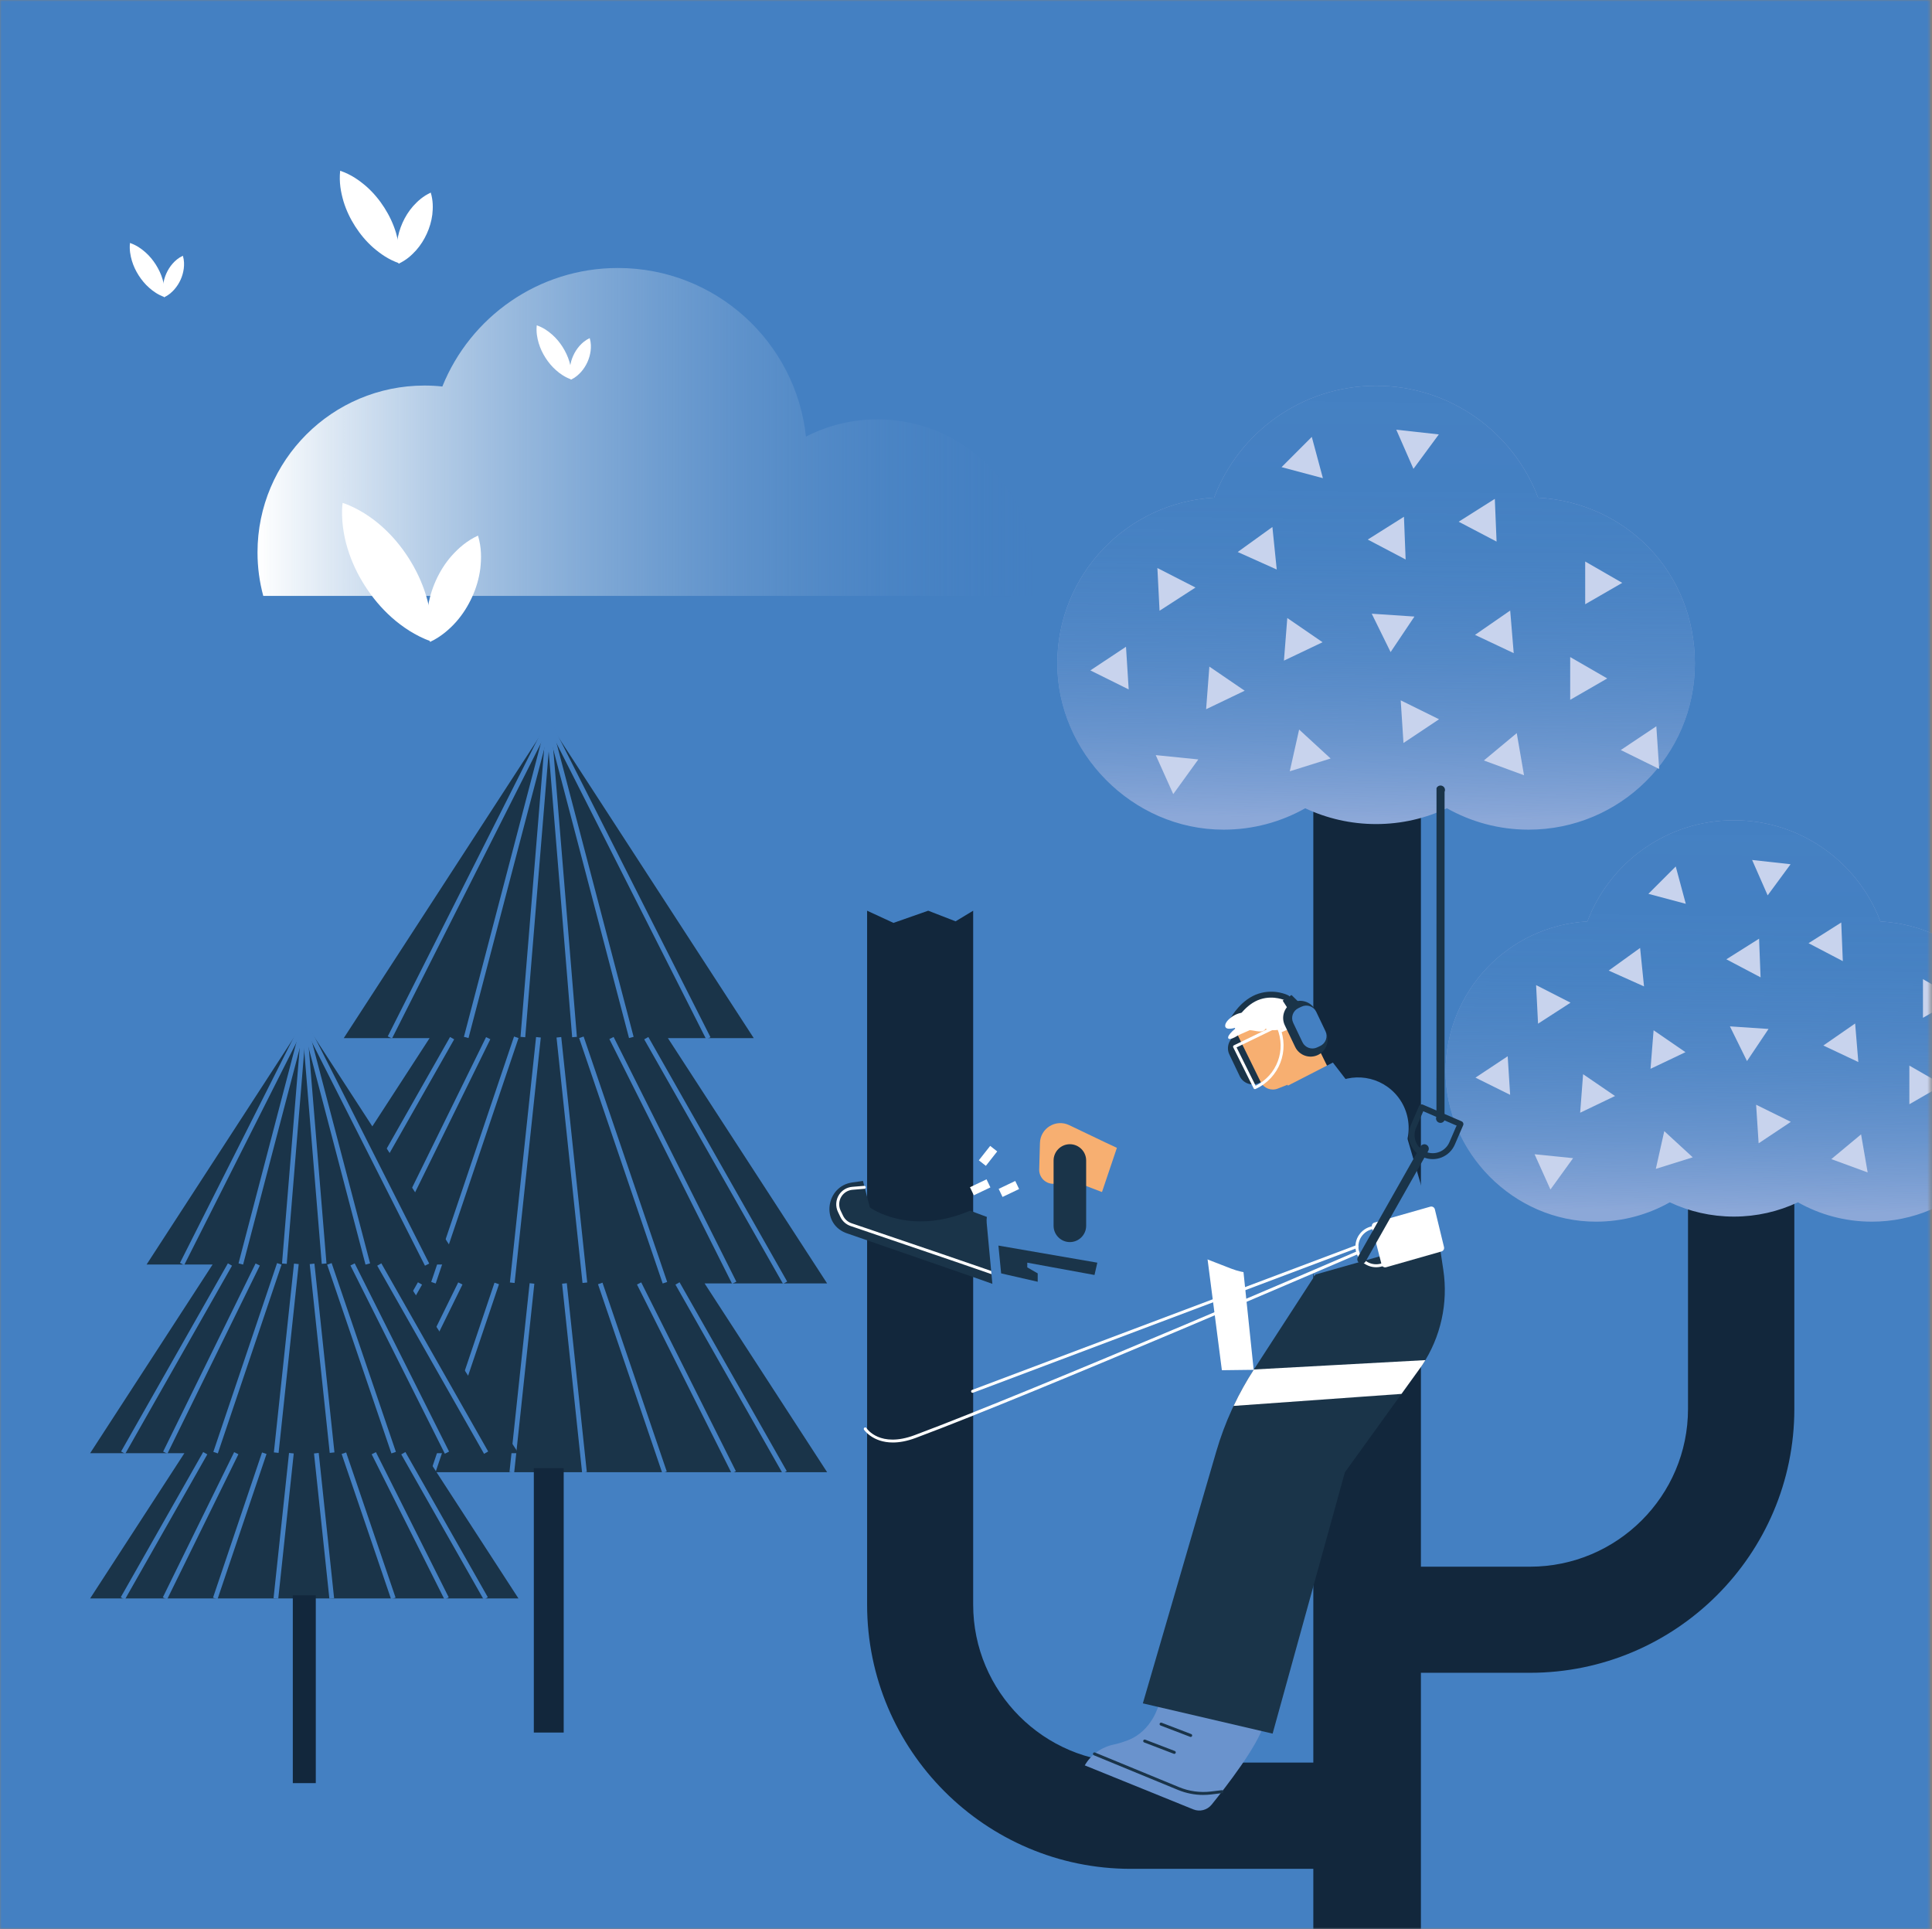 <?xml version="1.0" encoding="UTF-8"?><svg width="611" height="610" viewBox="0 0 611 610" fill="none" xmlns="http://www.w3.org/2000/svg">
<rect x="0" y="0" width="611" height="610" fill="#808080" stroke="none"/>
<mask id="mask0_1356_14901" style="mask-type:alpha" maskUnits="userSpaceOnUse" x="0" y="0" width="611" height="610">
<path d="M0 0H610.5V610H0V0Z" fill="#4480C2"/>
</mask>
<g mask="url(#mask0_1356_14901)">
<path d="M0 0H610.5V610H0V0Z" fill="#4480C2"/>
<path d="M449.368 162H415.34V630H449.368V162Z" fill="#12273C"/>
<path d="M483.836 529H443.363V495.448H483.836C511.406 495.448 533.836 473.068 533.836 445.561V316H567.465V445.561C567.465 491.566 529.946 529 483.836 529Z" fill="#12273C"/>
<path d="M357.639 590.992H416.341V557.39H357.639C330.14 557.39 307.767 534.978 307.767 507.431V288L302.203 291.356L293.55 288L282.566 291.853L274.224 288V507.44C274.224 553.512 311.647 591 357.639 591V590.992Z" fill="#12273C"/>
<path d="M594.681 291.393C587.61 272.696 569.538 259.398 548.347 259.398C527.157 259.398 509.085 272.696 502.013 291.393C477.013 292.792 457.171 313.493 457.171 338.827C457.171 364.16 478.463 386.336 504.719 386.336C513.215 386.336 521.181 384.112 528.084 380.213C534.229 383.11 541.098 384.735 548.347 384.735C555.596 384.735 562.466 383.11 568.611 380.213C575.514 384.112 583.479 386.336 591.976 386.336C618.232 386.336 639.524 365.061 639.524 338.827C639.524 312.592 619.682 292.8 594.681 291.393Z" fill="#8CA8D8"/>
<path d="M594.681 291.393C587.61 272.696 569.538 259.398 548.347 259.398C527.157 259.398 509.085 272.696 502.013 291.393C477.013 292.792 457.171 313.493 457.171 338.827C457.171 364.16 478.463 386.336 504.719 386.336C513.215 386.336 521.181 384.112 528.084 380.213C534.229 383.11 541.098 384.735 548.347 384.735C555.596 384.735 562.466 383.11 568.611 380.213C575.514 384.112 583.479 386.336 591.976 386.336C618.232 386.336 639.524 365.061 639.524 338.827C639.524 312.592 619.682 292.8 594.681 291.393Z" fill="url(#paint0_linear_1356_14901)"/>
<path d="M485.796 311.522L486.411 323.726L496.686 317.089L485.796 311.522Z" fill="#C8D3ED"/>
<path d="M518.688 299.773L508.758 306.932L519.927 311.943L518.688 299.773Z" fill="#C8D3ED"/>
<path d="M529.956 274.01L521.308 282.668L533.134 285.818L529.956 274.01Z" fill="#C8D3ED"/>
<path d="M554.114 271.955L559.028 283.148L566.277 273.303L554.114 271.955Z" fill="#C8D3ED"/>
<path d="M582.299 291.73L571.957 298.274L582.797 303.95L582.299 291.73Z" fill="#C8D3ED"/>
<path d="M556.314 296.851L545.963 303.369L556.786 309.071L556.314 296.851Z" fill="#C8D3ED"/>
<path d="M608.143 309.644V321.873L618.739 315.758L608.143 309.644Z" fill="#C8D3ED"/>
<path d="M603.843 336.982V349.202L614.446 343.088L603.843 336.982Z" fill="#C8D3ED"/>
<path d="M586.69 323.667L576.635 330.632L587.702 335.853L586.69 323.667Z" fill="#C8D3ED"/>
<path d="M588.571 358.728L579.165 366.552L590.653 370.772L588.571 358.728Z" fill="#C8D3ED"/>
<path d="M522.952 325.806L521.982 338.001L533.033 332.737L522.952 325.806Z" fill="#C8D3ED"/>
<path d="M500.657 339.702L499.729 351.889L510.755 346.6L500.657 339.702Z" fill="#C8D3ED"/>
<path d="M535.333 365.988L526.331 357.709L523.659 369.643L535.333 365.988Z" fill="#C8D3ED"/>
<path d="M485.315 365.019L490.33 376.17L497.495 366.257L485.315 365.019Z" fill="#C8D3ED"/>
<path d="M476.811 334.026L466.62 340.789L477.586 346.229L476.811 334.026Z" fill="#C8D3ED"/>
<path d="M547.091 324.576L552.494 335.55L559.305 325.393L547.091 324.576Z" fill="#C8D3ED"/>
<path d="M555.377 349.354L556.17 361.558L566.352 354.769L555.377 349.354Z" fill="#C8D3ED"/>
<path d="M486.437 157.381C478.623 136.705 458.629 122 435.197 122C411.764 122 391.779 136.705 383.957 157.381C356.31 158.931 334.369 181.822 334.369 209.834C334.369 237.846 357.911 262.371 386.949 262.371C396.339 262.371 405.156 259.912 412.784 255.6C419.578 258.8 427.172 260.602 435.188 260.602C443.204 260.602 450.799 258.808 457.593 255.6C465.221 259.912 474.037 262.371 483.427 262.371C512.465 262.371 536.007 238.848 536.007 209.834C536.007 180.82 514.067 158.931 486.42 157.381H486.437Z" fill="#8CA8D8"/>
<path d="M486.437 157.381C478.623 136.705 458.629 122 435.197 122C411.764 122 391.779 136.705 383.957 157.381C356.31 158.931 334.369 181.822 334.369 209.834C334.369 237.846 357.911 262.371 386.949 262.371C396.339 262.371 405.156 259.912 412.784 255.6C419.578 258.8 427.172 260.602 435.188 260.602C443.204 260.602 450.799 258.808 457.593 255.6C465.221 259.912 474.037 262.371 483.427 262.371C512.465 262.371 536.007 238.848 536.007 209.834C536.007 180.82 514.067 158.931 486.42 157.381H486.437Z" fill="url(#paint1_linear_1356_14901)"/>
<path d="M366.028 179.632L366.711 193.141L378.073 185.797L366.028 179.632Z" fill="#C8D3ED"/>
<path d="M402.398 166.654L391.424 174.563L403.772 180.104L402.398 166.654Z" fill="#C8D3ED"/>
<path d="M414.857 138.162L405.298 147.73L418.372 151.216L414.857 138.162Z" fill="#C8D3ED"/>
<path d="M441.577 135.888L447.005 148.269L455.03 137.379L441.577 135.888Z" fill="#C8D3ED"/>
<path d="M472.738 157.76L461.309 164.986L473.295 171.269L472.738 157.76Z" fill="#C8D3ED"/>
<path d="M444.004 163.42L432.557 170.629L444.535 176.929L444.004 163.42Z" fill="#C8D3ED"/>
<path d="M501.321 177.569V191.087L513.037 184.324L501.321 177.569Z" fill="#C8D3ED"/>
<path d="M496.578 207.788V221.313L508.294 214.551L496.578 207.788Z" fill="#C8D3ED"/>
<path d="M523.819 229.677L512.575 237.189L524.713 243.169L523.819 229.677Z" fill="#C8D3ED"/>
<path d="M477.602 193.074L466.476 200.772L478.715 206.55L477.602 193.074Z" fill="#C8D3ED"/>
<path d="M479.676 231.841L469.275 240.49L481.977 245.165L479.676 231.841Z" fill="#C8D3ED"/>
<path d="M407.111 195.441L406.049 208.916L418.262 203.097L407.111 195.441Z" fill="#C8D3ED"/>
<path d="M382.465 210.803L381.437 224.286L393.633 218.433L382.465 210.803Z" fill="#C8D3ED"/>
<path d="M420.807 239.867L410.853 230.712L407.894 243.91L420.807 239.867Z" fill="#C8D3ED"/>
<path d="M365.505 238.798L371.043 251.128L378.966 240.162L365.505 238.798Z" fill="#C8D3ED"/>
<path d="M356.099 204.528L344.829 212.007L356.95 218.021L356.099 204.528Z" fill="#C8D3ED"/>
<path d="M433.815 194.077L439.783 206.213L447.318 194.978L433.815 194.077Z" fill="#C8D3ED"/>
<path d="M442.978 221.474L443.854 234.966L455.107 227.462L442.978 221.474Z" fill="#C8D3ED"/>
<path d="M134.255 121.924C136.16 121.924 138.048 122.025 139.894 122.227C148.736 100.263 170.264 84.749 195.416 84.749C226.274 84.749 251.679 108.095 254.891 138.078C261.668 134.582 269.363 132.612 277.514 132.612C304.824 132.612 326.975 154.737 326.975 182.033C326.975 184.205 326.832 186.353 326.562 188.45H83.26C82.071 184.062 81.439 179.455 81.439 174.697C81.439 145.556 105.082 121.924 134.255 121.924Z" fill="url(#paint2_linear_1356_14901)"/>
<path d="M136.329 202.793C134.981 202.372 133.801 201.841 132.671 201.277C131.533 200.721 130.488 200.106 129.46 199.474C127.445 198.194 125.599 196.805 123.922 195.306C120.559 192.316 117.785 188.955 115.442 185.317C113.107 181.67 111.219 177.745 109.913 173.442C109.255 171.294 108.766 169.037 108.455 166.67C108.311 165.475 108.202 164.27 108.176 162.998C108.143 161.735 108.16 160.438 108.353 159.04C109.71 159.461 110.891 159.983 112.028 160.548C113.166 161.103 114.22 161.718 115.248 162.341C117.271 163.622 119.117 165.003 120.786 166.502C124.141 169.492 126.914 172.852 129.249 176.499C131.567 180.154 133.455 184.079 134.761 188.383C135.419 190.53 135.908 192.787 136.22 195.154C136.363 196.35 136.481 197.554 136.506 198.818C136.54 200.081 136.523 201.369 136.346 202.776L136.329 202.793Z" fill="white"/>
<path d="M135.983 202.987C135.368 201.024 135.174 199.247 135.073 197.521C135.006 195.803 135.073 194.143 135.275 192.552C135.68 189.36 136.582 186.395 137.838 183.591C139.102 180.786 140.737 178.15 142.853 175.741C145.028 173.349 147.489 171.092 151.173 169.374C152.319 173.265 152.251 176.609 151.897 179.817C151.484 183.001 150.591 185.974 149.318 188.77C148.037 191.566 146.41 194.202 144.286 196.619C143.224 197.824 142.027 198.969 140.687 200.056C139.321 201.125 137.855 202.153 135.983 202.995V202.987Z" fill="white"/>
<path d="M126.298 83.275C122.809 82.071 120.288 80.243 117.996 78.272C115.745 76.276 113.891 74.019 112.323 71.585C110.764 69.143 109.499 66.515 108.623 63.643C107.788 60.738 107.198 57.681 107.577 54C111.084 55.196 113.604 57.023 115.897 58.994C118.147 60.999 120.002 63.247 121.561 65.69C123.112 68.132 124.376 70.76 125.245 73.64C126.071 76.546 126.677 79.603 126.307 83.275H126.298Z" fill="white"/>
<path d="M126.071 83.402C125.313 80.799 125.363 78.567 125.599 76.42C125.869 74.289 126.476 72.301 127.31 70.423C128.153 68.545 129.249 66.785 130.665 65.168C132.123 63.568 133.767 62.052 136.228 60.906C136.995 63.509 136.953 65.749 136.717 67.897C136.439 70.027 135.841 72.015 134.989 73.885C134.138 75.754 133.042 77.523 131.618 79.132C130.159 80.732 128.516 82.248 126.063 83.393L126.071 83.402Z" fill="white"/>
<path d="M180.691 120.004C178.66 119.288 177.168 118.235 175.845 117.073C174.521 115.911 173.442 114.589 172.523 113.165C171.613 111.742 170.871 110.209 170.366 108.516C169.868 106.823 169.54 105.029 169.75 102.882C171.79 103.589 173.282 104.642 174.605 105.804C175.929 106.967 177.008 108.289 177.918 109.712C178.82 111.144 179.57 112.677 180.067 114.361C180.565 116.054 180.893 117.848 180.691 119.987V120.004Z" fill="white"/>
<path d="M180.556 120.08C180.118 118.564 180.135 117.25 180.278 115.995C180.447 114.748 180.784 113.586 181.281 112.491C181.77 111.396 182.419 110.369 183.245 109.417C184.088 108.474 185.066 107.598 186.499 106.924C186.937 108.44 186.929 109.754 186.777 111.009C186.608 112.255 186.271 113.418 185.774 114.513C185.276 115.607 184.627 116.635 183.801 117.578C182.958 118.513 181.981 119.397 180.556 120.071V120.08Z" fill="white"/>
<path d="M52.04 93.955C50.008 93.239 48.517 92.186 47.193 91.024C45.87 89.862 44.791 88.539 43.872 87.116C42.962 85.693 42.22 84.16 41.714 82.467C41.217 80.774 40.888 78.98 41.099 76.832C43.139 77.54 44.631 78.593 45.954 79.755C47.277 80.917 48.356 82.24 49.267 83.663C50.169 85.095 50.919 86.627 51.416 88.312C51.913 90.005 52.242 91.799 52.04 93.938V93.955Z" fill="white"/>
<path d="M51.896 94.03C51.458 92.514 51.475 91.201 51.618 89.946C51.786 88.699 52.124 87.537 52.621 86.442C53.11 85.347 53.759 84.32 54.585 83.368C55.428 82.425 56.406 81.549 57.839 80.875C58.277 82.391 58.268 83.705 58.117 84.96C57.948 86.206 57.611 87.368 57.114 88.463C56.616 89.558 55.967 90.586 55.141 91.529C54.298 92.472 53.321 93.348 51.896 94.022V94.03Z" fill="white"/>
<path d="M261.585 405.875L211.23 328.299H238.38L173.544 228.422L108.708 328.299H135.858L85.503 405.875H124.251L85.503 465.571H261.585L222.837 405.875H261.585Z" fill="#1A3449"/>
<path d="M173.527 228.489L224.017 328.342" stroke="#4480C2" stroke-width="1.5" stroke-miterlimit="10"/>
<path d="M173.527 228.489L199.657 328.08" stroke="#4480C2" stroke-width="1.5" stroke-miterlimit="10"/>
<path d="M173.527 228.489L181.695 327.954" stroke="#4480C2" stroke-width="1.5" stroke-miterlimit="10"/>
<path d="M173.528 228.489L165.36 327.954" stroke="#4480C2" stroke-width="1.5" stroke-miterlimit="10"/>
<path d="M173.528 228.489L147.44 328.08" stroke="#4480C2" stroke-width="1.5" stroke-miterlimit="10"/>
<path d="M173.527 228.489L123.299 328.08" stroke="#4480C2" stroke-width="1.5" stroke-miterlimit="10"/>
<path d="M232.202 405.648L193.387 328.257" stroke="#4480C2" stroke-width="1.5" stroke-miterlimit="10"/>
<path d="M183.861 328.03L210.286 405.648" stroke="#4480C2" stroke-width="1.5" stroke-miterlimit="10"/>
<path d="M184.966 405.648L176.748 328.03" stroke="#4480C2" stroke-width="1.5" stroke-miterlimit="10"/>
<path d="M170.282 328.03L162.004 405.648" stroke="#4480C2" stroke-width="1.5" stroke-miterlimit="10"/>
<path d="M163.278 328.03L137.081 405.648" stroke="#4480C2" stroke-width="1.5" stroke-miterlimit="10"/>
<path d="M154.394 328.308L116.396 405.648" stroke="#4480C2" stroke-width="1.5" stroke-miterlimit="10"/>
<path d="M142.979 328.308L99.072 405.648" stroke="#4480C2" stroke-width="1.5" stroke-miterlimit="10"/>
<path d="M204.386 328.308L248.293 405.648" stroke="#4480C2" stroke-width="1.5" stroke-miterlimit="10"/>
<path d="M232.057 465.58L202.118 405.875" stroke="#4480C2" stroke-width="1.5" stroke-miterlimit="10"/>
<path d="M210.152 465.58L189.83 405.875" stroke="#4480C2" stroke-width="1.5" stroke-miterlimit="10"/>
<path d="M184.83 465.58L178.508 405.875" stroke="#4480C2" stroke-width="1.5" stroke-miterlimit="10"/>
<path d="M168.241 405.875L161.869 465.58" stroke="#4480C2" stroke-width="1.5" stroke-miterlimit="10"/>
<path d="M157.099 405.875L136.945 465.58" stroke="#4480C2" stroke-width="1.5" stroke-miterlimit="10"/>
<path d="M145.586 405.875L116.253 465.58" stroke="#4480C2" stroke-width="1.5" stroke-miterlimit="10"/>
<path d="M132.824 405.875L98.931 465.58" stroke="#4480C2" stroke-width="1.5" stroke-miterlimit="10"/>
<path d="M248.157 465.58L214.264 405.875" stroke="#4480C2" stroke-width="1.5" stroke-miterlimit="10"/>
<path d="M178.273 464.291H168.824V547.897H178.273V464.291Z" fill="#12273C"/>
<path d="M163.96 459.558L125.229 399.887H146.108L96.233 323.053L46.359 399.887H67.237L28.506 459.558H58.311L28.506 505.484H163.96L134.155 459.558H163.96Z" fill="#1A3449"/>
<path d="M96.216 323.103L135.065 399.921" stroke="#4480C2" stroke-width="1.5" stroke-miterlimit="10"/>
<path d="M96.216 323.103L116.319 399.719" stroke="#4480C2" stroke-width="1.5" stroke-miterlimit="10"/>
<path d="M96.216 323.103L102.504 399.618" stroke="#4480C2" stroke-width="1.5" stroke-miterlimit="10"/>
<path d="M96.216 323.103L89.936 399.618" stroke="#4480C2" stroke-width="1.5" stroke-miterlimit="10"/>
<path d="M96.217 323.103L76.156 399.719" stroke="#4480C2" stroke-width="1.5" stroke-miterlimit="10"/>
<path d="M96.217 323.103L57.587 399.719" stroke="#4480C2" stroke-width="1.5" stroke-miterlimit="10"/>
<path d="M141.354 459.381L111.498 399.854" stroke="#4480C2" stroke-width="1.5" stroke-miterlimit="10"/>
<path d="M104.172 399.677L124.495 459.381" stroke="#4480C2" stroke-width="1.5" stroke-miterlimit="10"/>
<path d="M105.024 459.381L98.694 399.677" stroke="#4480C2" stroke-width="1.5" stroke-miterlimit="10"/>
<path d="M93.722 399.677L87.358 459.381" stroke="#4480C2" stroke-width="1.5" stroke-miterlimit="10"/>
<path d="M88.334 399.677L68.18 459.381" stroke="#4480C2" stroke-width="1.5" stroke-miterlimit="10"/>
<path d="M81.5 399.887L52.268 459.381" stroke="#4480C2" stroke-width="1.5" stroke-miterlimit="10"/>
<path d="M72.724 399.887L38.949 459.381" stroke="#4480C2" stroke-width="1.5" stroke-miterlimit="10"/>
<path d="M119.952 399.887L153.736 459.381" stroke="#4480C2" stroke-width="1.5" stroke-miterlimit="10"/>
<path d="M141.242 505.483L118.214 459.558" stroke="#4480C2" stroke-width="1.5" stroke-miterlimit="10"/>
<path d="M124.394 505.483L108.758 459.558" stroke="#4480C2" stroke-width="1.5" stroke-miterlimit="10"/>
<path d="M104.914 505.483L100.05 459.558" stroke="#4480C2" stroke-width="1.5" stroke-miterlimit="10"/>
<path d="M92.153 459.558L87.256 505.483" stroke="#4480C2" stroke-width="1.5" stroke-miterlimit="10"/>
<path d="M83.581 459.558L68.08 505.483" stroke="#4480C2" stroke-width="1.5" stroke-miterlimit="10"/>
<path d="M74.721 459.558L52.165 505.483" stroke="#4480C2" stroke-width="1.5" stroke-miterlimit="10"/>
<path d="M64.91 459.558L38.839 505.483" stroke="#4480C2" stroke-width="1.5" stroke-miterlimit="10"/>
<path d="M153.626 505.483L127.555 459.558" stroke="#4480C2" stroke-width="1.5" stroke-miterlimit="10"/>
<path d="M99.867 504.498H92.602V563.891H99.867V504.498Z" fill="#12273C"/>
<path d="M398.161 342.49C400.428 341.412 401.406 338.667 400.319 336.401L397.04 329.529C395.961 327.263 393.213 326.286 390.946 327.373C388.678 328.451 387.701 331.196 388.788 333.462L392.067 340.334C393.146 342.6 395.894 343.577 398.161 342.49Z" fill="#1A3449"/>
<path d="M407.18 343.046C407.324 343.248 410.181 349.48 410.181 349.48L413.629 349.017L421.13 339.98L410.881 319.077L397.976 323.229L391.469 327.431L398.684 342.145C399.67 344.158 402.03 345.076 404.112 344.25L407.172 343.046H407.18Z" fill="#F7AF71"/>
<path d="M407.45 324.601C402.89 326.774 400.218 325.326 400.218 325.326C399.451 326.884 396.99 325.873 395.254 325.772L391.469 327.431C391.469 327.431 389.707 324.787 390.778 321.772C391.848 318.757 398.659 314.436 403.463 314.385C408.259 314.343 410.948 320.07 411.075 320.155C411.193 320.239 407.459 324.601 407.459 324.601H407.45Z" fill="white"/>
<path d="M396.88 344.427C396.712 344.427 396.543 344.335 396.459 344.166L390.011 331.204C389.952 331.095 389.943 330.96 389.985 330.842C390.027 330.724 390.112 330.623 390.221 330.573L403.843 323.97C403.952 323.911 404.087 323.911 404.205 323.953C404.323 323.995 404.416 324.079 404.475 324.197L404.702 324.677C407.922 332.24 404.61 340.873 397.167 344.335L397.074 344.377C397.007 344.41 396.948 344.419 396.88 344.419V344.427ZM391.064 331.221L397.099 343.349C403.859 340.006 406.826 332.055 403.859 325.073L403.843 325.04L391.073 331.23L391.064 331.221Z" fill="white"/>
<path d="M404.054 324.871C403.868 324.871 403.7 324.761 403.624 324.585C403.523 324.349 403.624 324.071 403.868 323.97L406.363 322.9C406.599 322.799 406.877 322.9 406.979 323.144C407.08 323.38 406.979 323.658 406.734 323.759L404.239 324.829C404.18 324.854 404.113 324.871 404.054 324.871Z" fill="white"/>
<path d="M404.897 326.556C404.711 326.556 404.542 326.446 404.467 326.269C404.365 326.033 404.467 325.755 404.711 325.654L407.206 324.585C407.442 324.484 407.72 324.585 407.821 324.829C407.923 325.065 407.821 325.343 407.577 325.444L405.082 326.513C405.023 326.539 404.956 326.547 404.897 326.547V326.556Z" fill="white"/>
<path d="M390.097 323.195C389.946 323.195 389.785 323.162 389.642 323.077C389.187 322.825 389.027 322.26 389.271 321.806C389.406 321.57 392.559 315.952 398.063 314.217C403.12 312.617 407.217 314.664 407.394 314.756C407.857 314.992 408.034 315.556 407.798 316.011C407.562 316.474 406.997 316.651 406.542 316.415C406.483 316.39 402.918 314.638 398.627 315.994C393.823 317.51 390.94 322.656 390.906 322.707C390.738 323.018 390.418 323.187 390.089 323.187L390.097 323.195Z" fill="#1A3449"/>
<path d="M416.799 333.622C419.48 332.342 420.635 329.108 419.353 326.421L416.083 319.574C414.802 316.896 411.565 315.742 408.876 317.022C406.196 318.302 405.041 321.536 406.322 324.223L409.593 331.07C410.874 333.748 414.111 334.902 416.799 333.622Z" fill="#1A3449"/>
<path d="M417.539 330.764L416.557 331.231C414.815 332.061 412.733 331.318 411.906 329.584L408.982 323.457C408.151 321.716 408.896 319.636 410.63 318.809L411.612 318.342C413.354 317.512 415.436 318.255 416.263 319.988L419.187 326.116C420.018 327.857 419.274 329.937 417.539 330.764Z" fill="#4480C2"/>
<path d="M407.965 320.02L405.647 316.432L408.445 314.664L411.353 317.519L407.965 320.02Z" fill="#1A3449"/>
<path d="M393.5 320.256C390.988 320.054 387.406 322.682 387.465 324.417C387.524 326.152 391.14 324.871 391.14 324.871C391.14 324.871 387.979 327.339 388.443 328.324C388.915 329.301 392.253 326.977 392.253 326.977L393.5 320.256Z" fill="white"/>
<path d="M354.753 363.655C354.5 363.655 345.414 359.309 338.139 355.814C333.925 353.785 329.019 356.774 328.884 361.449L328.648 369.921C328.648 372.642 331.068 374.722 333.756 374.309L339.362 373.459L350.598 377.779L354.761 363.647L354.753 363.655Z" fill="#F7AF71"/>
<path d="M391.367 369.66C391.367 369.382 394.166 363.226 396.593 357.928C398.793 353.128 403.134 349.649 408.301 348.546L411.968 347.763L418.938 352.546V362.939L391.376 369.669L391.367 369.66Z" fill="#4480C2"/>
<path d="M453.102 366.561C452.083 366.561 451.054 366.35 450.085 365.938C448.222 365.129 446.781 363.647 446.031 361.76C445.28 359.874 445.314 357.802 446.115 355.941L448.762 349.818C448.964 349.346 449.52 349.127 449.992 349.329L462.248 354.61C462.72 354.812 462.939 355.368 462.737 355.839L460.09 361.962C459.281 363.832 457.797 365.264 455.909 366.022C454.999 366.384 454.046 366.561 453.094 366.561H453.102ZM450.11 351.409L447.834 356.673C447.227 358.08 447.202 359.638 447.767 361.061C448.332 362.484 449.419 363.605 450.827 364.211C452.234 364.817 453.794 364.843 455.218 364.278C456.643 363.714 457.764 362.628 458.371 361.221L460.646 355.957L450.11 351.418V351.409Z" fill="#1A3449"/>
<path d="M455.555 355.098C455.361 355.098 455.158 355.056 454.973 354.972C454.265 354.652 453.953 353.818 454.282 353.111L454.299 249.233C454.619 248.525 455.453 248.214 456.162 248.542C456.87 248.862 457.181 249.696 456.853 250.403L456.836 354.281C456.6 354.795 456.094 355.107 455.555 355.107V355.098Z" fill="#1A3449"/>
<path d="M409.177 385.275L416.687 406.625L455.629 396.097L442.902 352.538L409.177 385.275Z" fill="#4480C2"/>
<path d="M366.467 539.079C366.467 539.079 364.427 547.391 356.631 550.356C354.894 551.013 353.461 551.434 352.273 551.678C348.404 552.487 345.041 554.845 343.068 558.264V558.281L377.383 572.194C379.439 573.028 381.791 572.422 383.182 570.695C387.793 564.994 397.671 552.251 399.686 545.362L366.467 539.07V539.079Z" fill="#6A93CD"/>
<path d="M455.015 392.029L456.448 401.555C458.033 412.074 455.664 422.812 449.789 431.689L425.32 465.605L402.469 548.234L361.428 538.666L384.65 459.019C387.314 449.881 391.301 441.181 396.476 433.196L416.031 403.045L455.024 392.029H455.015Z" fill="#1A3449"/>
<path d="M380.554 567.629C377.815 567.629 375.092 567.09 372.555 566.046L345.936 555.081C345.7 554.979 345.582 554.71 345.683 554.466C345.784 554.23 346.054 554.112 346.299 554.213L372.917 565.179C376.087 566.484 379.559 566.956 382.956 566.543L386.37 566.13C386.623 566.097 386.859 566.282 386.893 566.535C386.926 566.787 386.741 567.023 386.488 567.057L383.074 567.469C382.24 567.571 381.397 567.621 380.563 567.621L380.554 567.629Z" fill="#1A3449"/>
<path d="M371.373 554.643C371.314 554.643 371.264 554.634 371.205 554.609L361.84 551.021C361.596 550.929 361.478 550.659 361.571 550.415C361.663 550.171 361.933 550.053 362.177 550.145L371.542 553.733C371.787 553.826 371.905 554.095 371.812 554.34C371.744 554.525 371.559 554.643 371.373 554.643Z" fill="#1A3449"/>
<path d="M376.559 549.286C376.5 549.286 376.449 549.278 376.39 549.253L367.025 545.665C366.781 545.572 366.663 545.303 366.756 545.058C366.848 544.814 367.118 544.696 367.363 544.789L376.727 548.377C376.972 548.469 377.09 548.739 376.997 548.983C376.929 549.168 376.744 549.286 376.559 549.286Z" fill="#1A3449"/>
<path d="M443.223 440.801L449.798 431.689C450.135 431.175 450.464 430.653 450.784 430.122L396.552 433.078L396.484 433.188C394.107 436.851 391.992 440.658 390.129 444.6L443.232 440.801H443.223Z" fill="white"/>
<path d="M381.81 397.579L386.421 433.314L396.477 433.188L392.827 398.169L381.81 397.579Z" fill="white"/>
<path d="M440.004 344.655C446.949 350.71 447.354 361.356 440.897 367.917L413.208 396.063C406.996 402.38 397.614 404.393 389.354 401.184L346.021 384.34L355.537 356.126L394.698 368.439L418.265 345.303C424.233 339.45 433.699 339.164 440.004 344.655Z" fill="#4480C2"/>
<path d="M435.207 400.754C431.591 400.754 428.657 397.815 428.657 394.21C428.657 390.606 431.599 387.667 435.207 387.667C438.814 387.667 441.756 390.606 441.756 394.21C441.756 397.815 438.814 400.754 435.207 400.754ZM435.207 388.593C432.113 388.593 429.593 391.111 429.593 394.202C429.593 397.293 432.113 399.811 435.207 399.811C438.3 399.811 440.82 397.293 440.82 394.202C440.82 391.111 438.3 388.593 435.207 388.593Z" fill="white"/>
<path d="M453.776 382.437L456.675 394.379C456.819 394.977 456.465 395.592 455.866 395.76L438.376 400.746C437.752 400.923 437.103 400.552 436.943 399.921L433.875 388.02C433.715 387.414 434.077 386.791 434.676 386.622L452.334 381.594C452.967 381.417 453.616 381.796 453.776 382.428V382.437Z" fill="white"/>
<path d="M282.364 456.172C275.958 456.172 273.277 452.18 273.243 452.129C273.1 451.91 273.168 451.624 273.378 451.481C273.597 451.338 273.884 451.405 274.027 451.615C274.196 451.877 278.326 457.924 289.233 453.856C327.012 439.766 428.379 396.072 429.23 395.676C429.466 395.566 429.744 395.668 429.854 395.903C429.964 396.139 429.863 396.417 429.626 396.527C428.775 396.922 327.374 440.633 289.554 454.74C286.764 455.776 284.378 456.172 282.364 456.172Z" fill="white"/>
<path d="M307.576 440.456C307.382 440.456 307.205 440.338 307.138 440.153C307.045 439.908 307.172 439.639 307.416 439.555L428.962 393.764C429.206 393.671 429.476 393.798 429.561 394.042C429.653 394.286 429.527 394.556 429.282 394.64L307.736 440.431C307.686 440.447 307.627 440.456 307.576 440.456Z" fill="white"/>
<path d="M314.942 406.389C314.605 406.195 286.655 396.527 267.799 390.008C267.63 389.949 267.462 389.882 267.293 389.814C259.547 386.622 261.233 375.109 269.527 373.939L272.915 373.458L275.098 381.838C275.098 381.838 287.582 391.044 306.808 382.858L315.743 386.201L314.934 406.38L314.942 406.389Z" fill="#1A3449"/>
<path d="M316.61 404.031C316.534 404.031 316.458 404.014 316.383 403.972C315.464 403.517 291.306 395.28 268.986 387.709C267.579 387.229 266.399 386.184 265.767 384.845L264.991 383.22C264.165 381.485 264.308 379.413 265.362 377.804C266.306 376.364 267.832 375.463 269.543 375.32L273.285 375.008C273.546 374.974 273.766 375.177 273.791 375.438C273.816 375.699 273.622 375.918 273.361 375.943L269.619 376.255C268.194 376.372 266.93 377.13 266.146 378.318C265.269 379.657 265.151 381.375 265.842 382.824L266.618 384.449C267.149 385.569 268.127 386.437 269.298 386.833C283.333 391.591 316.062 402.708 316.855 403.163C317.082 403.289 317.158 403.576 317.023 403.803C316.939 403.955 316.779 404.039 316.619 404.039L316.61 404.031Z" fill="white"/>
<path d="M312.033 386.605L313.93 406.978C314.191 409.758 316.172 412.074 318.886 412.747L343.844 418.988C347.932 420.007 351.911 416.992 352.02 412.781L352.594 390.934C352.678 387.675 350.36 384.845 347.14 384.281L319.721 379.514C315.447 378.773 311.637 382.285 312.042 386.605H312.033Z" fill="#4480C2"/>
<path d="M315.751 393.899L347.031 399.306L346.138 403.197L324.88 399.306V400.788L328.176 402.692V405.336L316.611 402.692L315.751 393.899Z" fill="#1A3449"/>
<path d="M338.349 392.795C335.517 392.795 333.199 390.479 333.199 387.65V366.99C333.199 364.16 335.517 361.844 338.349 361.844C341.181 361.844 343.499 364.16 343.499 366.99V387.65C343.499 390.479 341.181 392.795 338.349 392.795Z" fill="#1A3449"/>
<path d="M430.655 399.634C430.427 399.634 430.191 399.575 429.972 399.457C429.298 399.078 429.053 398.228 429.433 397.546L449.233 362.577C449.612 361.903 450.463 361.659 451.146 362.038C451.82 362.417 452.065 363.268 451.685 363.95L431.886 398.918C431.624 399.382 431.152 399.634 430.655 399.634Z" fill="#1A3449"/>
<path d="M426.804 342.869L421.528 336.022L405.588 344.2L410.612 353.995L426.804 342.869Z" fill="#4480C2"/>
<path d="M313.215 375.502L311.997 372.947L306.754 375.444L307.973 377.998L313.215 375.502Z" fill="white"/>
<path d="M322.296 376.021L321.077 373.467L315.834 375.963L317.053 378.518L322.296 376.021Z" fill="white"/>
<path d="M315.373 364.122L313.146 362.374L309.557 366.936L311.784 368.684L315.373 364.122Z" fill="white"/>
</g>
<defs>
<linearGradient id="paint0_linear_1356_14901" x1="549.241" y1="257.663" x2="547.869" y2="383.093" gradientUnits="userSpaceOnUse">
<stop stop-color="#4480C2"/>
<stop offset="0.26" stop-color="#4480C2" stop-opacity="0.99"/>
<stop offset="0.41" stop-color="#4480C2" stop-opacity="0.95"/>
<stop offset="0.53" stop-color="#4480C2" stop-opacity="0.87"/>
<stop offset="0.64" stop-color="#4480C2" stop-opacity="0.77"/>
<stop offset="0.73" stop-color="#4480C2" stop-opacity="0.64"/>
<stop offset="0.82" stop-color="#4480C2" stop-opacity="0.48"/>
<stop offset="0.9" stop-color="#4480C2" stop-opacity="0.29"/>
<stop offset="0.98" stop-color="#4480C2" stop-opacity="0.07"/>
<stop offset="1" stop-color="#4480C2" stop-opacity="0"/>
</linearGradient>
<linearGradient id="paint1_linear_1356_14901" x1="436.191" y1="120.08" x2="434.668" y2="258.783" gradientUnits="userSpaceOnUse">
<stop stop-color="#4480C2"/>
<stop offset="0.26" stop-color="#4480C2" stop-opacity="0.99"/>
<stop offset="0.41" stop-color="#4480C2" stop-opacity="0.95"/>
<stop offset="0.53" stop-color="#4480C2" stop-opacity="0.87"/>
<stop offset="0.64" stop-color="#4480C2" stop-opacity="0.77"/>
<stop offset="0.73" stop-color="#4480C2" stop-opacity="0.64"/>
<stop offset="0.82" stop-color="#4480C2" stop-opacity="0.48"/>
<stop offset="0.9" stop-color="#4480C2" stop-opacity="0.29"/>
<stop offset="0.98" stop-color="#4480C2" stop-opacity="0.07"/>
<stop offset="1" stop-color="#4480C2" stop-opacity="0"/>
</linearGradient>
<linearGradient id="paint2_linear_1356_14901" x1="326.975" y1="136.595" x2="81.439" y2="136.595" gradientUnits="userSpaceOnUse">
<stop stop-color="#4480C2" stop-opacity="0"/>
<stop offset="1" stop-color="white"/>
</linearGradient>
</defs>
</svg>
